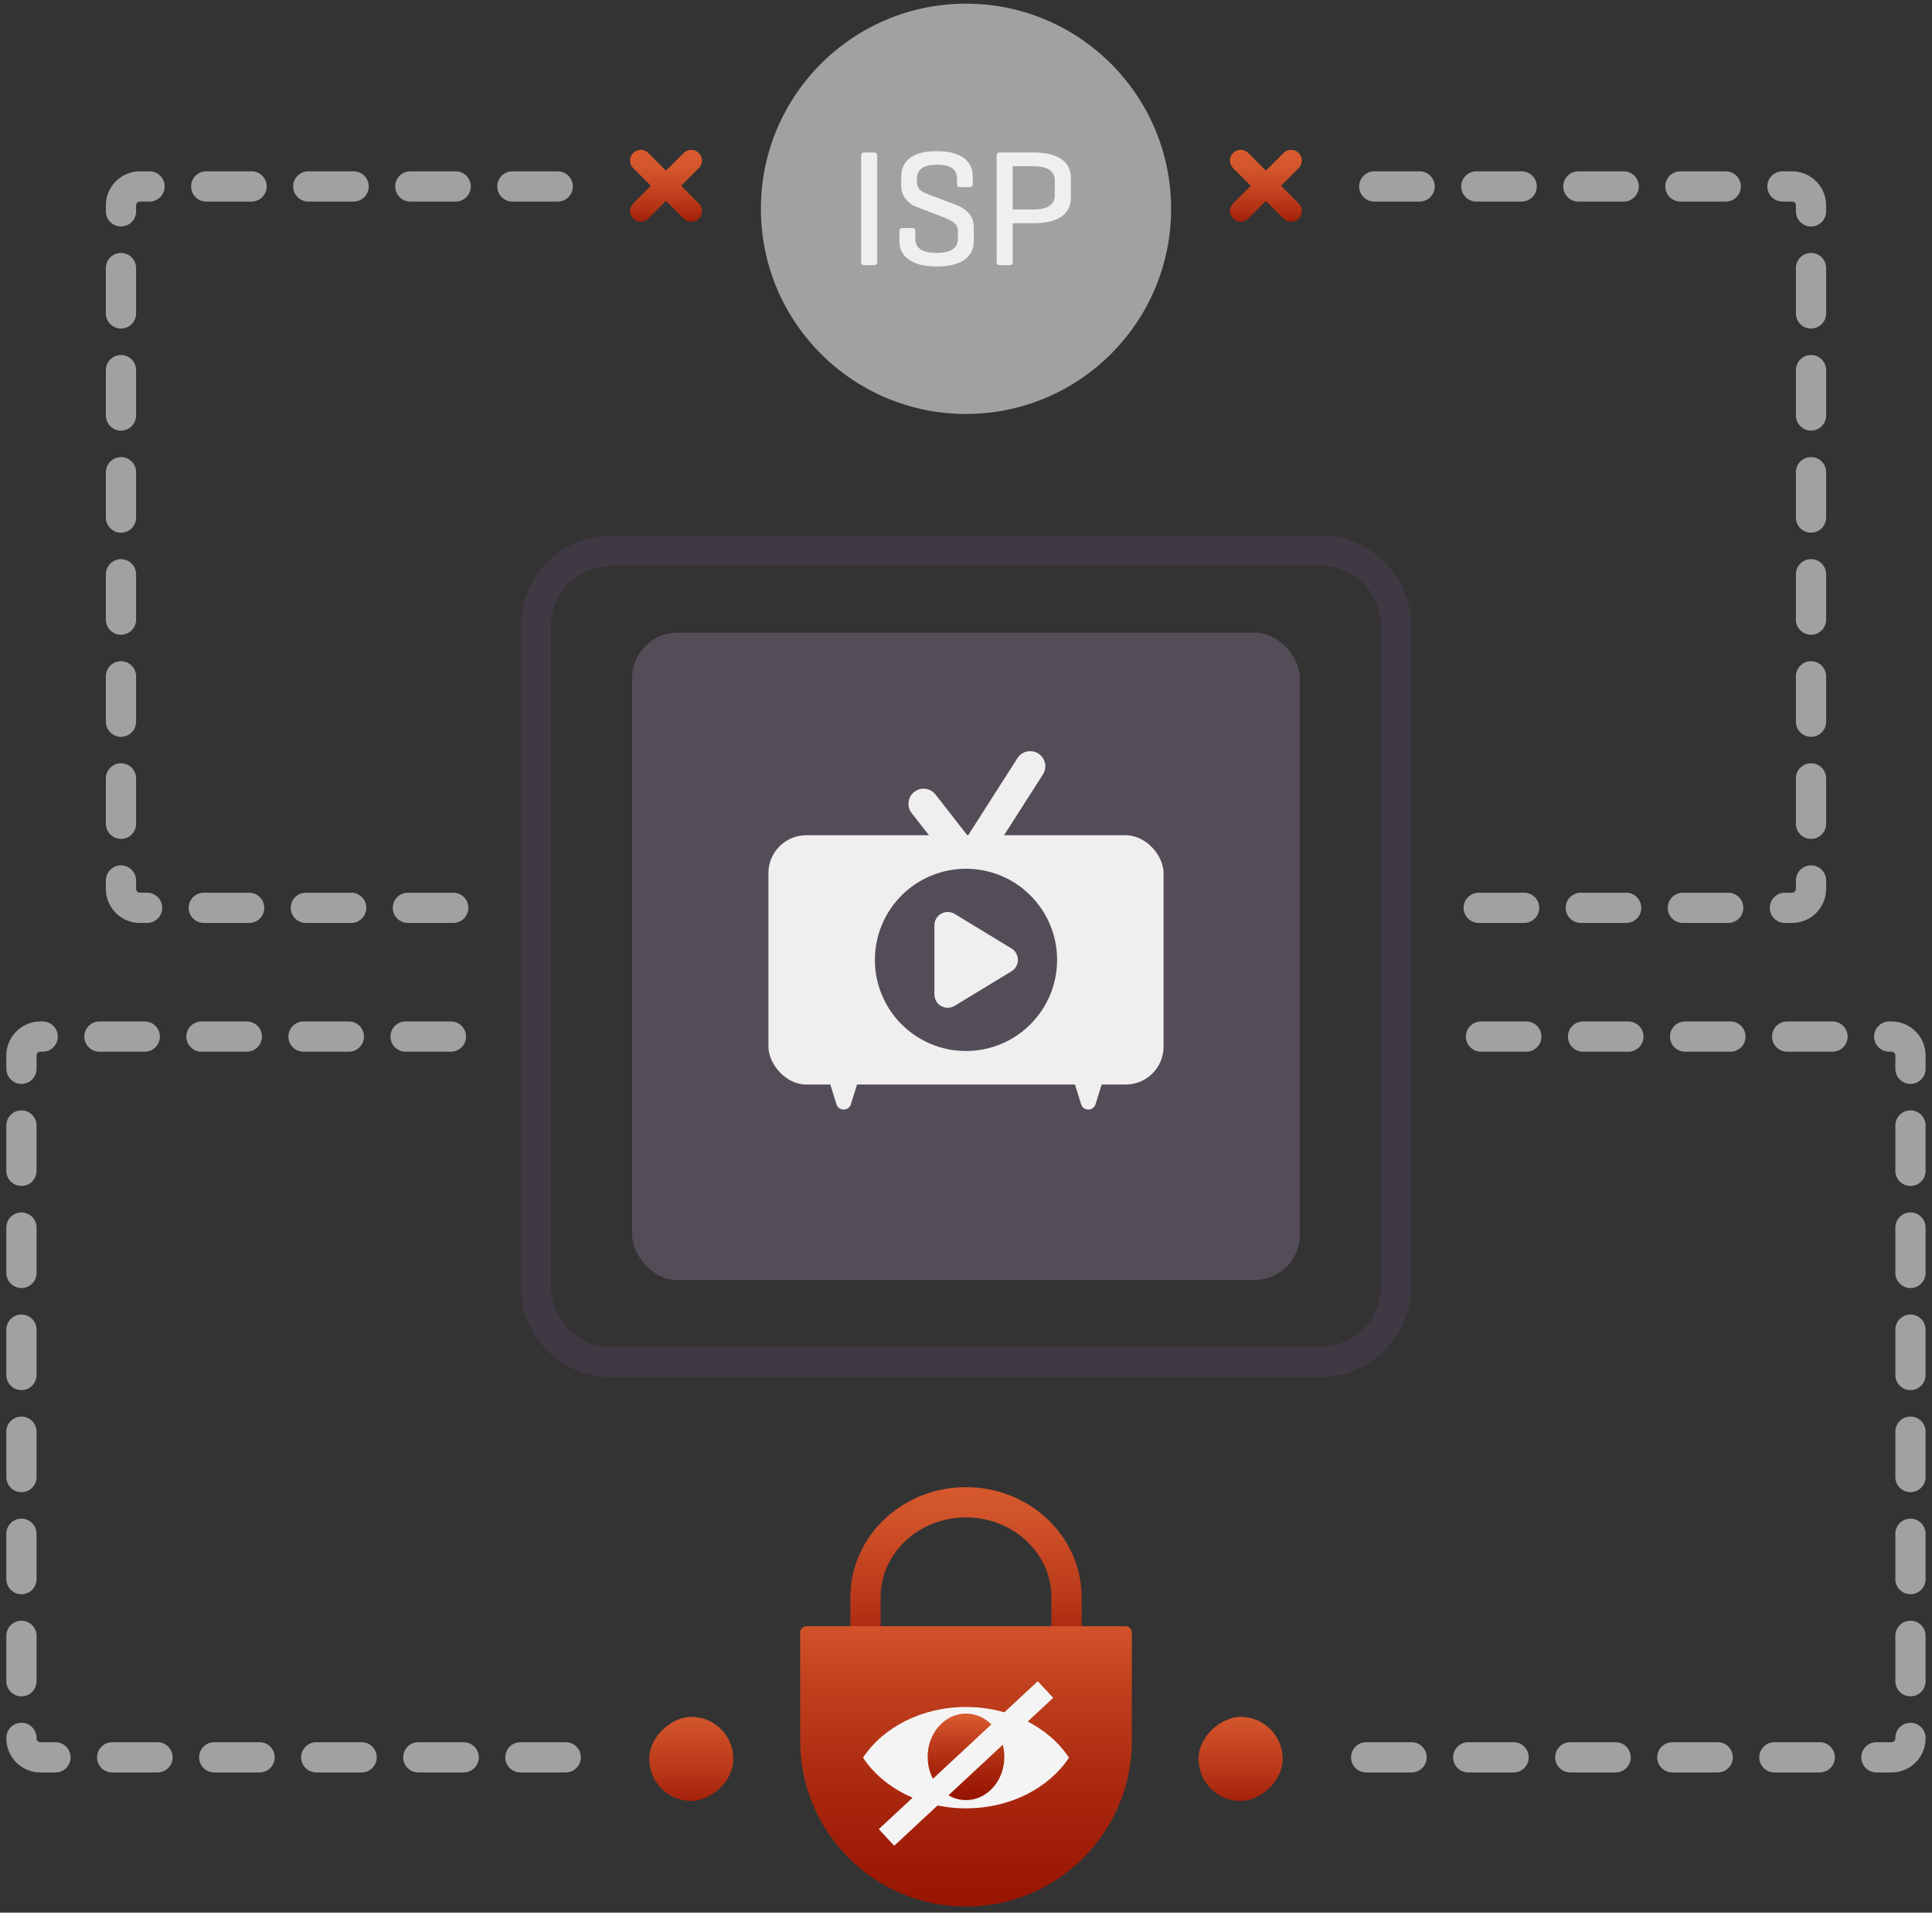 <?xml version="1.0" encoding="UTF-8"?><svg xmlns="http://www.w3.org/2000/svg" xmlns:xlink="http://www.w3.org/1999/xlink" viewBox="0 0 511.151 505.947"><rect x="0" y="0" width="511.151" height="505.947" fill="#333333" stroke="none"/><defs><linearGradient id="d" x1="255.577" y1="386.61" x2="255.577" y2="447.786" gradientUnits="userSpaceOnUse"><stop offset=".054" stop-color="#d95b2f"/><stop offset=".252" stop-color="#d05229"/><stop offset=".571" stop-color="#ba3a1a"/><stop offset=".968" stop-color="#971402"/><stop offset="1" stop-color="#941100"/></linearGradient><linearGradient id="e" x1="255.575" y1="417.792" x2="255.575" y2="521.66" gradientUnits="userSpaceOnUse"><stop offset=".054" stop-color="#d95b2f"/><stop offset=".283" stop-color="#bf3f1d"/><stop offset=".557" stop-color="#a7260d"/><stop offset=".804" stop-color="#991603"/><stop offset="1" stop-color="#941100"/></linearGradient><linearGradient id="f" x1="255.575" y1="452.415" x2="255.575" y2="480.173" xlink:href="#e"/><linearGradient id="h" x1="903.657" y1="632.048" x2="939.197" y2="632.048" gradientTransform="translate(-738.906 -166.767)" xlink:href="#d"/><linearGradient id="i" x1="903.657" y1="949.162" x2="939.197" y2="949.162" gradientTransform="translate(-593.574 1414.444) scale(1 -1)" xlink:href="#d"/><linearGradient id="j" x1="176.208" y1="38.274" x2="176.208" y2="61.288" gradientUnits="userSpaceOnUse"><stop offset=".054" stop-color="#d95b2f"/><stop offset=".255" stop-color="#d4562b"/><stop offset=".492" stop-color="#c74722"/><stop offset=".746" stop-color="#b13013"/><stop offset="1" stop-color="#941100"/></linearGradient><linearGradient id="k" x1="334.92" x2="334.92" y2="61.288" xlink:href="#j"/></defs><g id="a"><path d="M349.38,141.664H161.77c-13.234,0-24,10.766-24,24v174.619c0,13.233,10.766,24,24,24h187.609c13.233,0,24-10.767,24-24V165.664c0-13.234-10.767-24-24-24Zm16,198.619c0,8.822-7.178,16-16,16H161.77c-8.822,0-16-7.178-16-16V165.664c0-8.822,7.178-16,16-16h187.609c8.822,0,16,7.178,16,16v174.619Z" style="fill:#403943;"/><rect x="167.249" y="167.352" width="176.653" height="171.242" rx="12" ry="12" style="fill:#544d57;"/><path d="M274.713,199.328c-1.861-1.191-4.335-.646-5.524,1.216l-13.143,20.561-8.538-10.937c-1.359-1.741-3.874-2.051-5.614-.691-1.742,1.359-2.052,3.873-.692,5.614l12.017,15.394c.042,.054,.097,.092,.142,.143,.122,.141,.251,.275,.395,.4,.093,.081,.187,.155,.286,.226,.061,.044,.112,.098,.177,.14,.113,.072,.23,.129,.347,.188,.04,.02,.077,.045,.117,.064,.242,.113,.492,.196,.745,.258,.05,.012,.099,.022,.149,.032,.263,.053,.528,.089,.792,.089,.195,0,.389-.019,.582-.047,.063-.009,.124-.023,.187-.035,.134-.026,.266-.059,.397-.099,.063-.019,.126-.037,.188-.06,.378-.135,.736-.329,1.062-.576,.016-.012,.033-.02,.049-.032,.019-.015,.033-.034,.052-.049,.182-.147,.355-.308,.512-.49,.009-.01,.019-.018,.027-.028,.114-.135,.221-.278,.318-.431l16.188-25.325c1.19-1.861,.646-4.335-1.216-5.524Z" style="fill:#efefef;"/><g><rect x="203.308" y="220.944" width="104.535" height="65.938" rx="10" ry="10" style="fill:#efefef;"/><g><path d="M221.302,292.101l-2.31-7.422h8.439l-2.31,7.422c-.583,1.874-3.236,1.874-3.819,0Z" style="fill:#efefef;"/><path d="M286.029,292.101l-2.31-7.422h8.439l-2.31,7.422c-.583,1.874-3.236,1.874-3.819,0Z" style="fill:#efefef;"/></g><circle cx="255.575" cy="253.913" r="24.103" style="fill:#544d57;"/><path d="M267.615,256.927l-15.036,9.141c-2.35,1.429-5.359-.263-5.359-3.013v-18.283c0-2.75,3.008-4.442,5.359-3.013l15.036,9.141c2.259,1.374,2.259,4.653,0,6.027Z" style="fill:#efefef;"/></g></g><g id="b"><path d="M201.308,55.238c0,29.979,24.289,54.267,54.267,54.267,29.969,0,54.267-24.288,54.267-54.267,0-29.969-24.299-54.267-54.267-54.267-29.979,0-54.267,24.299-54.267,54.267Z" style="fill:#a3a0a4;"/><g><path d="M231.291,40.334h-2.674c-.526,0-.789,.292-.789,.876v28.055c0,.584,.263,.876,.789,.876h2.674c.525,0,.789-.292,.789-.876v-28.055c0-.584-.264-.876-.789-.876Z" style="fill:#efefef;"/><path d="M252.814,54.142l-7.979-3.025c-1.49-.614-2.235-1.592-2.235-2.937v-.876c0-1.286,.431-2.228,1.293-2.827,.862-.599,2.199-.899,4.011-.899s3.149,.3,4.012,.899c.861,.599,1.293,1.542,1.293,2.827v1.359c0,.322,.058,.541,.175,.658,.116,.117,.321,.175,.614,.175h2.586c.526,0,.789-.277,.789-.833v-1.929c0-2.162-.818-3.828-2.455-4.997-1.637-1.168-3.988-1.753-7.057-1.753-3.069,0-5.407,.577-7.014,1.731-1.607,1.155-2.411,2.827-2.411,5.019v2.499c0,1.199,.365,2.294,1.096,3.288,.73,.994,1.666,1.709,2.806,2.148l7.408,2.849c1.461,.585,2.439,1.133,2.937,1.644,.497,.512,.745,1.162,.745,1.951v2.06c0,2.484-1.885,3.726-5.654,3.726-3.741,0-5.611-1.242-5.611-3.726v-1.973c0-.584-.263-.876-.789-.876h-2.586c-.556,0-.833,.292-.833,.876v2.542c0,2.134,.854,3.792,2.564,4.975s4.143,1.775,7.299,1.775c3.185,0,5.617-.584,7.298-1.753,1.681-1.168,2.521-2.834,2.521-4.997v-3.638c0-2.747-1.607-4.734-4.821-5.961Z" style="fill:#efefef;"/><path d="M280.78,42.066c-1.695-1.154-4.165-1.731-7.408-1.731h-8.898c-.526,0-.789,.292-.789,.876v28.055c0,.584,.263,.876,.789,.876h2.674c.525,0,.789-.292,.789-.876v-10.214h5.436c3.243,0,5.713-.577,7.408-1.731,1.694-1.154,2.542-2.827,2.542-5.019v-5.216c0-2.192-.848-3.864-2.542-5.019Zm-1.71,9.534c0,2.542-1.9,3.813-5.698,3.813h-5.436v-11.441h5.436c3.798,0,5.698,1.271,5.698,3.813v3.814Z" style="fill:#efefef;"/></g></g><g id="c"><path d="M232.989,442.423h-8v-19.937c0-16.042,13.722-29.094,30.588-29.094s30.588,13.052,30.588,29.094v19.139h-8v-19.139c0-11.631-10.133-21.094-22.588-21.094s-22.588,9.463-22.588,21.094v19.937Z" style="fill:url(#d);"/><path d="M297.758,430.175h-84.356c-.946,0-1.708,.761-1.708,1.697v28.585c0,24.234,19.646,43.88,43.88,43.88s43.88-19.646,43.88-43.88v-28.585c0-.936-.761-1.697-1.697-1.697Z" style="fill:url(#e);"/><g><path d="M255.575,451.543c-11.754,0-21.981,5.419-27.246,13.407,5.266,7.988,15.492,13.407,27.246,13.407,11.754,0,21.981-5.419,27.246-13.407-5.266-7.988-15.492-13.407-27.246-13.407Z" style="fill:#f4f4f4;"/><ellipse cx="255.575" cy="464.732" rx="10.15" ry="11.445" style="fill:url(#f);"/></g><rect x="226.849" y="463.486" width="57.452" height="6" transform="translate(-249.297 299.061) rotate(-42.936)" style="fill:#f4f4f4;"/></g><g id="g"><rect x="171.771" y="454.154" width="22.254" height="22.254" rx="11.127" ry="11.127" transform="translate(648.18 282.383) rotate(90)" style="fill:url(#h);"/><rect x="317.103" y="454.154" width="22.254" height="22.254" rx="11.127" ry="11.127" transform="translate(793.512 137.052) rotate(90)" style="fill:url(#i);"/><path d="M181.187,50.12l-.972-.972,4.675-4.675c1.107-1.107,1.107-2.901,0-4.007s-2.9-1.107-4.007,0l-4.675,4.675-4.675-4.675c-1.107-1.107-2.9-1.107-4.007,0s-1.107,2.901,0,4.007l4.675,4.675-4.675,4.675c-1.107,1.107-1.107,2.901,0,4.007v0c1.107,1.106,2.9,1.106,4.007,0l4.675-4.675,4.675,4.675c1.107,1.106,2.9,1.106,4.007,0v-0c1.107-1.106,1.107-2.9,0-4.007l-3.703-3.703Z" style="fill:url(#j);"/><path d="M338.927,49.148l4.675-4.675c1.107-1.107,1.107-2.901,0-4.007s-2.901-1.107-4.007,0l-4.675,4.675-4.675-4.675c-1.107-1.107-2.901-1.107-4.007,0h-0c-1.106,1.107-1.106,2.901,0,4.007l4.675,4.675-.972,.972-3.703,3.703c-1.106,1.107-1.106,2.901,0,4.007l0,0c1.106,1.106,2.9,1.106,4.007,0l4.675-4.675,4.675,4.675c1.107,1.106,2.901,1.106,4.007,0v-0c1.107-1.106,1.107-2.9,0-4.007l-4.675-4.675Z" style="fill:url(#k);"/><g><path d="M149.676,468.862h-12c-2.209,0-4-1.791-4-4s1.791-4,4-4h12c2.209,0,4,1.791,4,4s-1.791,4-4,4Zm-27,0h-12c-2.209,0-4-1.791-4-4s1.791-4,4-4h12c2.209,0,4,1.791,4,4s-1.791,4-4,4Zm-27,0h-12c-2.209,0-4-1.791-4-4s1.791-4,4-4h12c2.209,0,4,1.791,4,4s-1.791,4-4,4Zm-27,0h-12c-2.209,0-4-1.791-4-4s1.791-4,4-4h12c2.209,0,4,1.791,4,4s-1.791,4-4,4Zm-27,0h-12c-2.209,0-4-1.791-4-4s1.791-4,4-4h12c2.209,0,4,1.791,4,4s-1.791,4-4,4Zm-27,0h-4.002c-4.962,0-9-4.037-9-9v-.141c0-2.209,1.791-4,4-4s4,1.791,4,4v.141c0,.552,.449,1,1,1h4.002c2.209,0,4,1.791,4,4s-1.791,4-4,4Zm-9.002-20.141c-2.209,0-4-1.791-4-4v-12c0-2.209,1.791-4,4-4s4,1.791,4,4v12c0,2.209-1.791,4-4,4Zm0-27c-2.209,0-4-1.791-4-4v-12c0-2.209,1.791-4,4-4s4,1.791,4,4v12c0,2.209-1.791,4-4,4Zm0-27c-2.209,0-4-1.791-4-4v-12c0-2.209,1.791-4,4-4s4,1.791,4,4v12c0,2.209-1.791,4-4,4Zm0-27c-2.209,0-4-1.791-4-4v-12c0-2.209,1.791-4,4-4s4,1.791,4,4v12c0,2.209-1.791,4-4,4Zm0-27c-2.209,0-4-1.791-4-4v-12c0-2.209,1.791-4,4-4s4,1.791,4,4v12c0,2.209-1.791,4-4,4Zm0-27c-2.209,0-4-1.791-4-4v-12c0-2.209,1.791-4,4-4s4,1.791,4,4v12c0,2.209-1.791,4-4,4Zm0-27c-2.209,0-4-1.791-4-4v-3.517c0-4.963,4.038-9,9-9h.627c2.209,0,4,1.791,4,4s-1.791,4-4,4h-.627c-.551,0-1,.448-1,1v3.517c0,2.209-1.791,4-4,4Zm113.627-8.517h-12c-2.209,0-4-1.791-4-4s1.791-4,4-4h12c2.209,0,4,1.791,4,4s-1.791,4-4,4Zm-27,0h-12c-2.209,0-4-1.791-4-4s1.791-4,4-4h12c2.209,0,4,1.791,4,4s-1.791,4-4,4Zm-27,0h-12c-2.209,0-4-1.791-4-4s1.791-4,4-4h12c2.209,0,4,1.791,4,4s-1.791,4-4,4Zm-27,0h-12c-2.209,0-4-1.791-4-4s1.791-4,4-4h12c2.209,0,4,1.791,4,4s-1.791,4-4,4Z" style="fill:#a3a0a4;"/><path d="M500.454,468.862h-4.002c-2.209,0-4-1.791-4-4s1.791-4,4-4h4.002c.552,0,1-.448,1-1v-.142c0-2.209,1.791-4,4-4s4,1.791,4,4v.142c0,4.963-4.037,9-9,9Zm-19.002,0h-12c-2.209,0-4-1.791-4-4s1.791-4,4-4h12c2.209,0,4,1.791,4,4s-1.791,4-4,4Zm-27,0h-12c-2.209,0-4-1.791-4-4s1.791-4,4-4h12c2.209,0,4,1.791,4,4s-1.791,4-4,4Zm-27,0h-12c-2.209,0-4-1.791-4-4s1.791-4,4-4h12c2.209,0,4,1.791,4,4s-1.791,4-4,4Zm-27,0h-12c-2.209,0-4-1.791-4-4s1.791-4,4-4h12c2.209,0,4,1.791,4,4s-1.791,4-4,4Zm-27,0h-12c-2.209,0-4-1.791-4-4s1.791-4,4-4h12c2.209,0,4,1.791,4,4s-1.791,4-4,4Zm132.002-20.142c-2.209,0-4-1.791-4-4v-12c0-2.209,1.791-4,4-4s4,1.791,4,4v12c0,2.209-1.791,4-4,4Zm0-27c-2.209,0-4-1.791-4-4v-12c0-2.209,1.791-4,4-4s4,1.791,4,4v12c0,2.209-1.791,4-4,4Zm0-27c-2.209,0-4-1.791-4-4v-12c0-2.209,1.791-4,4-4s4,1.791,4,4v12c0,2.209-1.791,4-4,4Zm0-27c-2.209,0-4-1.791-4-4v-12c0-2.209,1.791-4,4-4s4,1.791,4,4v12c0,2.209-1.791,4-4,4Zm0-27c-2.209,0-4-1.791-4-4v-12c0-2.209,1.791-4,4-4s4,1.791,4,4v12c0,2.209-1.791,4-4,4Zm0-27c-2.209,0-4-1.791-4-4v-12c0-2.209,1.791-4,4-4s4,1.791,4,4v12c0,2.209-1.791,4-4,4Zm0-27c-2.209,0-4-1.791-4-4v-3.516c0-.552-.448-1-1-1h-.627c-2.209,0-4-1.791-4-4s1.791-4,4-4h.627c4.963,0,9,4.037,9,9v3.516c0,2.209-1.791,4-4,4Zm-20.627-8.516h-12c-2.209,0-4-1.791-4-4s1.791-4,4-4h12c2.209,0,4,1.791,4,4s-1.791,4-4,4Zm-27,0h-12c-2.209,0-4-1.791-4-4s1.791-4,4-4h12c2.209,0,4,1.791,4,4s-1.791,4-4,4Zm-27,0h-12c-2.209,0-4-1.791-4-4s1.791-4,4-4h12c2.209,0,4,1.791,4,4s-1.791,4-4,4Zm-27,0h-12c-2.209,0-4-1.791-4-4s1.791-4,4-4h12c2.209,0,4,1.791,4,4s-1.791,4-4,4Z" style="fill:#a3a0a4;"/><path d="M119.916,244.145h-12c-2.209,0-4-1.791-4-4s1.791-4,4-4h12c2.209,0,4,1.791,4,4s-1.791,4-4,4Zm-27,0h-12c-2.209,0-4-1.791-4-4s1.791-4,4-4h12c2.209,0,4,1.791,4,4s-1.791,4-4,4Zm-27,0h-12c-2.209,0-4-1.791-4-4s1.791-4,4-4h12c2.209,0,4,1.791,4,4s-1.791,4-4,4Zm-27,0h-1.909c-4.962,0-9-4.038-9-9v-2.234c0-2.209,1.791-4,4-4s4,1.791,4,4v2.234c0,.551,.449,1,1,1h1.909c2.209,0,4,1.791,4,4s-1.791,4-4,4Zm-6.909-22.234c-2.209,0-4-1.791-4-4v-12c0-2.209,1.791-4,4-4s4,1.791,4,4v12c0,2.209-1.791,4-4,4Zm0-27c-2.209,0-4-1.791-4-4v-12c0-2.209,1.791-4,4-4s4,1.791,4,4v12c0,2.209-1.791,4-4,4Zm0-27c-2.209,0-4-1.791-4-4v-12c0-2.209,1.791-4,4-4s4,1.791,4,4v12c0,2.209-1.791,4-4,4Zm0-27c-2.209,0-4-1.791-4-4v-12c0-2.209,1.791-4,4-4s4,1.791,4,4v12c0,2.209-1.791,4-4,4Zm0-27c-2.209,0-4-1.791-4-4v-12c0-2.209,1.791-4,4-4s4,1.791,4,4v12c0,2.209-1.791,4-4,4Zm0-27c-2.209,0-4-1.791-4-4v-12c0-2.209,1.791-4,4-4s4,1.791,4,4v12c0,2.209-1.791,4-4,4Zm0-27c-2.209,0-4-1.791-4-4v-1.59c0-4.962,4.038-9,9-9h2.553c2.209,0,4,1.791,4,4s-1.791,4-4,4h-2.553c-.551,0-1,.449-1,1v1.59c0,2.209-1.791,4-4,4Zm115.553-6.59h-12c-2.209,0-4-1.791-4-4s1.791-4,4-4h12c2.209,0,4,1.791,4,4s-1.791,4-4,4Zm-27,0h-12c-2.209,0-4-1.791-4-4s1.791-4,4-4h12c2.209,0,4,1.791,4,4s-1.791,4-4,4Zm-27,0h-12c-2.209,0-4-1.791-4-4s1.791-4,4-4h12c2.209,0,4,1.791,4,4s-1.791,4-4,4Zm-27,0h-12c-2.209,0-4-1.791-4-4s1.791-4,4-4h12c2.209,0,4,1.791,4,4s-1.791,4-4,4Z" style="fill:#a3a0a4;"/><path d="M474.142,244.145h-1.908c-2.209,0-4-1.791-4-4s1.791-4,4-4h1.908c.552,0,1-.449,1-1v-2.235c0-2.209,1.791-4,4-4s4,1.791,4,4v2.235c0,4.962-4.037,9-9,9Zm-16.908,0h-12c-2.209,0-4-1.791-4-4s1.791-4,4-4h12c2.209,0,4,1.791,4,4s-1.791,4-4,4Zm-27,0h-12c-2.209,0-4-1.791-4-4s1.791-4,4-4h12c2.209,0,4,1.791,4,4s-1.791,4-4,4Zm-27,0h-12c-2.209,0-4-1.791-4-4s1.791-4,4-4h12c2.209,0,4,1.791,4,4s-1.791,4-4,4Zm75.908-22.235c-2.209,0-4-1.791-4-4v-12c0-2.209,1.791-4,4-4s4,1.791,4,4v12c0,2.209-1.791,4-4,4Zm0-27c-2.209,0-4-1.791-4-4v-12c0-2.209,1.791-4,4-4s4,1.791,4,4v12c0,2.209-1.791,4-4,4Zm0-27c-2.209,0-4-1.791-4-4v-12c0-2.209,1.791-4,4-4s4,1.791,4,4v12c0,2.209-1.791,4-4,4Zm0-27c-2.209,0-4-1.791-4-4v-12c0-2.209,1.791-4,4-4s4,1.791,4,4v12c0,2.209-1.791,4-4,4Zm0-27c-2.209,0-4-1.791-4-4v-12c0-2.209,1.791-4,4-4s4,1.791,4,4v12c0,2.209-1.791,4-4,4Zm0-27c-2.209,0-4-1.791-4-4v-12c0-2.209,1.791-4,4-4s4,1.791,4,4v12c0,2.209-1.791,4-4,4Zm0-27c-2.209,0-4-1.791-4-4v-1.59c0-.551-.448-1-1-1h-2.553c-2.209,0-4-1.791-4-4s1.791-4,4-4h2.553c4.963,0,9,4.038,9,9v1.59c0,2.209-1.791,4-4,4Zm-22.553-6.59h-12c-2.209,0-4-1.791-4-4s1.791-4,4-4h12c2.209,0,4,1.791,4,4s-1.791,4-4,4Zm-27,0h-12c-2.209,0-4-1.791-4-4s1.791-4,4-4h12c2.209,0,4,1.791,4,4s-1.791,4-4,4Zm-27,0h-12c-2.209,0-4-1.791-4-4s1.791-4,4-4h12c2.209,0,4,1.791,4,4s-1.791,4-4,4Zm-27,0h-12c-2.209,0-4-1.791-4-4s1.791-4,4-4h12c2.209,0,4,1.791,4,4s-1.791,4-4,4Z" style="fill:#a3a0a4;"/></g></g></svg>